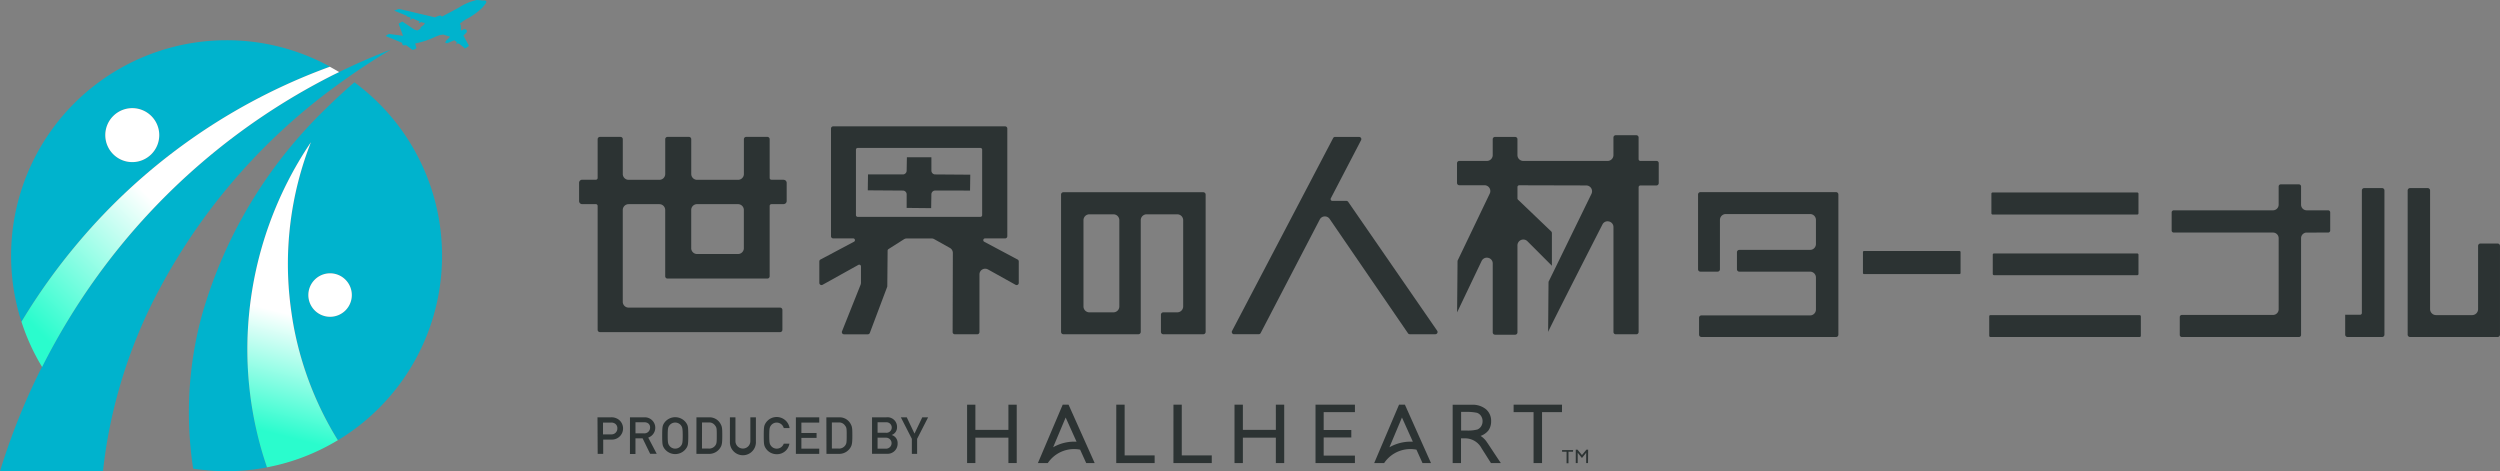 <svg xmlns="http://www.w3.org/2000/svg" xmlns:xlink="http://www.w3.org/1999/xlink" width="350" height="65.964" viewBox="0 0 350 65.964">
  <rect x="0" y="0" width="350" height="65.964" fill="#808080" stroke="none"/>
  <defs>
    <linearGradient id="linear-gradient" x1="0.49" y1="0.911" x2="0.549" y2="0.082" gradientUnits="objectBoundingBox">
      <stop offset="0" stop-color="#2afccd"/>
      <stop offset="0.456" stop-color="#fff"/>
    </linearGradient>
    <linearGradient id="linear-gradient-2" x1="0.035" y1="0.86" x2="0.93" y2="0.022" xlink:href="#linear-gradient"/>
  </defs>
  <g id="グループ_1978" data-name="グループ 1978" transform="translate(-129.678 -142.853)">
    <g id="グループ_1972" data-name="グループ 1972" transform="translate(210.745 160.543)">
      <path id="パス_20404" data-name="パス 20404" d="M218.859,176.3h5.6a.329.329,0,0,0,.329-.329V156.746a.33.33,0,0,0-.329-.329H204.875a.33.33,0,0,0-.329.329V175.97a.329.329,0,0,0,.329.329h10.5a.33.33,0,0,0,.329-.329V160.334a.825.825,0,0,1,.825-.825h4.29a.826.826,0,0,1,.825.825v12.073a.826.826,0,0,1-.825.825h-1.96a.331.331,0,0,0-.329.329v2.409A.33.33,0,0,0,218.859,176.3Zm-6.153-3.893a.826.826,0,0,1-.825.825H208.51a.825.825,0,0,1-.825-.825V160.334a.825.825,0,0,1,.825-.825h3.371a.826.826,0,0,1,.825.825Z" transform="translate(-137.066 -147.195)" fill="#2c3333"/>
      <path id="パス_20405" data-name="パス 20405" d="M234.418,152.514h-3.361a.311.311,0,0,0-.276.167l-14.153,27a.311.311,0,0,0,.01.306.306.306,0,0,0,.268.151h3.452a.312.312,0,0,0,.278-.169l8.272-15.889a.8.8,0,0,1,.669-.435l.052,0a.8.8,0,0,1,.665.353l10.968,16.006a.31.31,0,0,0,.258.135h3.571a.313.313,0,0,0,.258-.488L232.89,161.605a.313.313,0,0,0-.258-.133h-1.956a.25.25,0,0,1-.22-.363l4.238-8.139a.31.31,0,0,0-.01-.308A.306.306,0,0,0,234.418,152.514Z" transform="translate(-125.21 -151.036)" fill="#2c3333"/>
      <path id="パス_20406" data-name="パス 20406" d="M268.812,176.694a.328.328,0,0,0,.327-.327V156.737a.328.328,0,0,0-.327-.327h-18.99a.328.328,0,0,0-.329.327l0,10.478a.328.328,0,0,0,.327.327h2.411a.328.328,0,0,0,.327-.327V160.3a.824.824,0,0,1,.825-.823h11.792a.824.824,0,0,1,.823.823v3.375a.824.824,0,0,1-.823.823h-9.907a.329.329,0,0,0-.329.329v2.387a.328.328,0,0,0,.329.327h9.907a.826.826,0,0,1,.823.825v4.48a.826.826,0,0,1-.823.825H249.963a.328.328,0,0,0-.329.327v2.365a.328.328,0,0,0,.329.327Z" transform="translate(-92.833 -147.202)" fill="#2c3333"/>
      <path id="長方形_2147" data-name="長方形 2147" d="M.151,0H13.514a.152.152,0,0,1,.152.152V3.081a.152.152,0,0,1-.152.152H.152A.152.152,0,0,1,0,3.081V.151A.151.151,0,0,1,.151,0Z" transform="translate(179.746 17.45)" fill="#2c3333"/>
      <g id="グループ_1970" data-name="グループ 1970" transform="translate(197.423 9.255)">
        <rect id="長方形_2148" data-name="長方形 2148" width="20.591" height="3.091" rx="0.164" transform="translate(0.306)" fill="#2c3333"/>
        <rect id="長方形_2149" data-name="長方形 2149" width="21.228" height="3.068" rx="0.164" transform="translate(0 17.169)" fill="#2c3333"/>
        <rect id="長方形_2150" data-name="長方形 2150" width="20.401" height="3.043" rx="0.164" transform="translate(0.496 8.538)" fill="#2c3333"/>
      </g>
      <path id="パス_20407" data-name="パス 20407" d="M304.814,162.609a.291.291,0,0,0,.292-.292v-2.53a.292.292,0,0,0-.292-.292h-3a.79.79,0,0,1-.788-.79v-2.55a.294.294,0,0,0-.294-.294h-2.552a.293.293,0,0,0-.292.294v2.55a.792.792,0,0,1-.79.79H283.2a.292.292,0,0,0-.292.292v2.53a.291.291,0,0,0,.292.292H297.1a.792.792,0,0,1,.79.79v9.954a.79.79,0,0,1-.79.788H284.338a.294.294,0,0,0-.294.292v2.508a.294.294,0,0,0,.294.292h16.395a.294.294,0,0,0,.294-.292V163.4a.79.79,0,0,1,.788-.79Z" transform="translate(-59.944 -147.74)" fill="#2c3333"/>
      <path id="パス_20408" data-name="パス 20408" d="M312.153,176.975a.337.337,0,0,0,.337-.335V164.219a.337.337,0,0,0-.337-.335H309.76a.337.337,0,0,0-.337.335v8.855a.834.834,0,0,1-.833.833h-5.054a.834.834,0,0,1-.833-.833V156.461a.337.337,0,0,0-.337-.337H299.9a.337.337,0,0,0-.337.337V176.64a.337.337,0,0,0,.337.335Z" transform="translate(-43.558 -147.483)" fill="#2c3333"/>
      <path id="パス_20409" data-name="パス 20409" d="M297.82,156.124a.33.33,0,0,0-.329.329v17.159a.248.248,0,0,1-.248.248h-2.087v2.786a.33.33,0,0,0,.329.329h4.835a.331.331,0,0,0,.331-.329V156.453a.331.331,0,0,0-.331-.329Z" transform="translate(-47.897 -147.483)" fill="#2c3333"/>
      <path id="パス_20410" data-name="パス 20410" d="M205.223,158.613l.032-2.224-4.911-.036a.528.528,0,0,1-.53-.528v-1.843a.033.033,0,0,0-.032-.032h-3.4l-.034,1.875a.528.528,0,0,1-.53.528h-4.879l-.032,2.226,4.911.034a.528.528,0,0,1,.53.528v1.9l3.431.034.032-1.937a.528.528,0,0,1,.53-.528Z" transform="translate(-150.484 -149.623)" fill="#2c3333"/>
      <path id="パス_20411" data-name="パス 20411" d="M211.1,171.8l3.861,2.149a.3.3,0,0,0,.3,0,.3.3,0,0,0,.151-.264v-3a.309.309,0,0,0-.163-.272l-4.673-2.49a.247.247,0,0,1,.115-.466H213.5a.309.309,0,0,0,.308-.308V152.075a.307.307,0,0,0-.308-.306H189.43a.306.306,0,0,0-.306.306v15.071a.307.307,0,0,0,.306.308h2.8a.247.247,0,0,1,.115.466l-4.692,2.492a.3.3,0,0,0-.163.27v3a.306.306,0,0,0,.454.268l5.01-2.786a.246.246,0,0,1,.367.216v2.266a.8.8,0,0,1-.056.3l-2.6,6.518a.3.3,0,0,0,.03.286.3.3,0,0,0,.252.133h3.329a.3.3,0,0,0,.286-.2l2.421-6.429a.323.323,0,0,0,.022-.109l.046-4.98a.248.248,0,0,1,.115-.208l2.181-1.387a.808.808,0,0,1,.407-.109h3.429a.8.8,0,0,1,.393.1l2.194,1.228a.8.8,0,0,1,.413.7l-.032,11.081a.309.309,0,0,0,.308.308H209.6a.307.307,0,0,0,.308-.306V172.5a.8.8,0,0,1,1.19-.7Zm-.814-7.607a.248.248,0,0,1-.248.248H192.865a.249.249,0,0,1-.248-.248v-9.157a.248.248,0,0,1,.248-.248h17.173a.247.247,0,0,1,.248.248Z" transform="translate(-153.851 -151.769)" fill="#2c3333"/>
      <path id="パス_20412" data-name="パス 20412" d="M173.457,179.843h25.226a.32.32,0,0,0,.321-.321v-2.788a.322.322,0,0,0-.321-.323h-21.21a.818.818,0,0,1-.817-.817V162.746a.818.818,0,0,1,.817-.817h4.308a.819.819,0,0,1,.817.817v9.276a.322.322,0,0,0,.321.323H196.9a.322.322,0,0,0,.321-.323v-9.845a.248.248,0,0,1,.248-.248h1.7a.164.164,0,0,1,.056-.016.426.426,0,0,0,.379-.419v-2.55a.425.425,0,0,0-.379-.419l-.044-.01-.036-.008-1.675,0a.248.248,0,0,1-.248-.248v-5.427a.321.321,0,0,0-.321-.321h-2.966a.321.321,0,0,0-.321.321v4.871a.819.819,0,0,1-.817.819h-5.736a.818.818,0,0,1-.817-.819v-4.871a.321.321,0,0,0-.321-.321h-3a.321.321,0,0,0-.321.321v4.871a.819.819,0,0,1-.817.819h-4.308a.818.818,0,0,1-.817-.819v-4.871a.321.321,0,0,0-.321-.321h-2.877a.323.323,0,0,0-.323.321v5.427a.247.247,0,0,1-.248.248h-1.915a.434.434,0,0,0-.435.435v2.55a.434.434,0,0,0,.435.435h1.915a.247.247,0,0,1,.248.248v17.345A.322.322,0,0,0,173.457,179.843Zm12.782-17.1a.818.818,0,0,1,.817-.817h5.736a.819.819,0,0,1,.817.817v5.347a.819.819,0,0,1-.817.819h-5.736a.818.818,0,0,1-.817-.819Z" transform="translate(-170.536 -151.036)" fill="#2c3333"/>
      <path id="パス_20413" data-name="パス 20413" d="M260.728,159.118V156.3a.306.306,0,0,0-.308-.306h-2.262a.247.247,0,0,1-.248-.248v-3.032a.321.321,0,0,0-.323-.319h-2.879a.32.32,0,0,0-.321.319v2.464a.818.818,0,0,1-.817.817H241.764a.818.818,0,0,1-.817-.817v-2.224a.321.321,0,0,0-.321-.321h-2.819a.32.32,0,0,0-.321.321v2.224a.819.819,0,0,1-.819.817h-3.859a.32.32,0,0,0-.321.319v2.762a.321.321,0,0,0,.321.321h3.528a.816.816,0,0,1,.734,1.171l-4.48,9.341a.351.351,0,0,0-.03.135c0,.26-.044,5.284-.061,7.155l3.431-7.194a.806.806,0,0,1,.732-.466.773.773,0,0,1,.188.022.8.8,0,0,1,.637.8V180a.322.322,0,0,0,.321.323h2.819a.323.323,0,0,0,.321-.323v-12.18a.819.819,0,0,1,1.4-.579l3.423,3.427v-4.575a.334.334,0,0,0-.1-.234l-4.645-4.442a.24.24,0,0,1-.077-.181v-1.585a.247.247,0,0,1,.248-.248l9.383.024a.817.817,0,0,1,.73,1.177l-6.01,12.315c-.008.917-.058,7.012-.054,7.018.058-.28,6.827-13.532,7.6-15.042a.793.793,0,0,1,.919-.423.8.8,0,0,1,.625.794v14.677a.32.32,0,0,0,.321.321h2.879a.322.322,0,0,0,.323-.321V159.676a.247.247,0,0,1,.248-.248h2.23A.33.33,0,0,0,260.728,159.118Z" transform="translate(-109.572 -151.154)" fill="#2c3333"/>
      <g id="グループ_1971" data-name="グループ 1971" transform="translate(2.581 38.962)">
        <path id="パス_1921" data-name="パス 1921" d="M203.7,171.409h1.163v8.169H203.7v-3.556h-4.625v3.556h-1.161v-8.169h1.161v3.526H203.7Z" transform="translate(-146.17 -171.403)" fill="#2c3333"/>
        <path id="パス_1922" data-name="パス 1922" d="M222.574,171.409h1.169v8.169h-1.169v-3.556h-4.617v3.556h-1.171v-8.169h1.171v3.526h4.619Z" transform="translate(-127.602 -171.403)" fill="#2c3333"/>
        <path id="パス_1923" data-name="パス 1923" d="M208.443,171.409h1.171v7.1h4.2v1.069h-5.375Z" transform="translate(-135.812 -171.403)" fill="#2c3333"/>
        <path id="パス_1924" data-name="パス 1924" d="M212.478,171.409h1.163v7.1h4.2v1.069h-5.367Z" transform="translate(-131.842 -171.403)" fill="#2c3333"/>
        <path id="パス_1925" data-name="パス 1925" d="M222.5,171.409h5.518v1.042h-4.375v2.5h3.869V176h-3.869v2.538h4.375v1.04H222.5Z" transform="translate(-121.976 -171.403)" fill="#2c3333"/>
        <path id="パス_1926" data-name="パス 1926" d="M234.594,179.581l-3.653-8.175h-.819l-3.48,8.175h1.393a4.425,4.425,0,0,1,4.524-1.875l.845,1.875Zm-5.821-2.206,1.756-4.169,1.526,3.387a5.97,5.97,0,0,0-3.282.782Z" transform="translate(-117.903 -171.406)" fill="#2c3333"/>
        <path id="パス_1927" data-name="パス 1927" d="M210.861,179.581l-3.657-8.175h-.817l-3.474,8.175H204.3a4.428,4.428,0,0,1,4.524-1.875l.851,1.875Zm-5.817-2.206,1.756-4.169,1.524,3.387A5.946,5.946,0,0,0,205.044,177.374Z" transform="translate(-141.255 -171.406)" fill="#2c3333"/>
        <path id="パス_1928" data-name="パス 1928" d="M236.859,176.489a3.12,3.12,0,0,0-.768-.712,2.452,2.452,0,0,0,1.117-.794,2.2,2.2,0,0,0,.357-1.25,2.125,2.125,0,0,0-.724-1.692,2.96,2.96,0,0,0-1.974-.627h-2.688v8.163h1.169V176.12h.687a2.615,2.615,0,0,1,2.194,1.389l1.31,2.067h1.387C238.5,178.977,237.059,176.745,236.859,176.489Zm-1.194-1.617a5.185,5.185,0,0,1-1.474.155h-.829v-2.613h.736a6.693,6.693,0,0,1,1.488.131,1.11,1.11,0,0,1,.575.456,1.277,1.277,0,0,1,.206.706,1.359,1.359,0,0,1-.189.712,1.151,1.151,0,0,1-.512.45Z" transform="translate(-112.455 -171.402)" fill="#2c3333"/>
        <path id="パス_1929" data-name="パス 1929" d="M243.254,171.409H236.48v1.042h2.792v7.129h1.188v-7.133h2.792Z" transform="translate(-108.221 -171.403)" fill="#2c3333"/>
        <path id="パス_1930" data-name="パス 1930" d="M241.42,174.847h-.625v1.611h-.27v-1.611H239.9v-.238h1.55Z" transform="translate(-104.855 -168.254)" fill="#2c3333"/>
        <path id="パス_1931" data-name="パス 1931" d="M242.582,176.457h-.26v-1.444h0l-.575.72h-.036l-.575-.72h0v1.444h-.272v-1.875h.244l.623.754.625-.756h.242Z" transform="translate(-103.906 -168.282)" fill="#2c3333"/>
        <path id="パス_1932" data-name="パス 1932" d="M171.837,172.3h1.875a1.673,1.673,0,0,1,1.149.363,1.561,1.561,0,0,1-1.04,2.756h-1.183v2h-.774Zm.774,2.387h1.151a.812.812,0,0,0,.855-.768v-.056a.747.747,0,0,0-.331-.683.884.884,0,0,0-.556-.143h-1.119Z" transform="translate(-171.837 -170.527)" fill="#2c3333"/>
        <path id="パス_1933" data-name="パス 1933" d="M174.13,172.3h2a1.459,1.459,0,0,1,.556,2.837l1.188,2.268h-.919l-1.056-2.161h-1v2.186h-.774Zm.772,2.244h1.177a.8.8,0,0,0,.867-.813.683.683,0,0,0-.262-.581.861.861,0,0,0-.567-.155H174.9Z" transform="translate(-169.582 -170.526)" fill="#2c3333"/>
        <path id="パス_1934" data-name="パス 1934" d="M176.623,173.194a1.877,1.877,0,0,1,3.208,0c.169.3.224.45.224,1.681s-.058,1.375-.224,1.675a1.873,1.873,0,0,1-3.208,0c-.163-.3-.22-.45-.22-1.675S176.461,173.492,176.623,173.194Zm.812,3.123a1.018,1.018,0,0,0,1.433.147.948.948,0,0,0,.149-.147c.2-.26.26-.407.26-1.45s-.064-1.192-.26-1.456a1.032,1.032,0,0,0-1.452-.129,1.127,1.127,0,0,0-.129.129c-.2.26-.26.407-.26,1.456s.056,1.192.268,1.456Z" transform="translate(-167.344 -170.536)" fill="#2c3333"/>
        <path id="パス_1935" data-name="パス 1935" d="M178.819,172.3h1.788a1.737,1.737,0,0,1,1.556.861c.25.435.274.625.274,1.7s-.056,1.351-.286,1.706a1.823,1.823,0,0,1-1.6.849h-1.734Zm.776,4.373h.925a1.064,1.064,0,0,0,.954-.448c.169-.26.192-.4.192-1.351s0-1.143-.23-1.419a.982.982,0,0,0-.913-.433H179.6Z" transform="translate(-164.966 -170.526)" fill="#2c3333"/>
        <path id="パス_1936" data-name="パス 1936" d="M181.181,172.3h.776v3.294a1.044,1.044,0,1,0,2.087,0V172.3h.776v3.389a1.821,1.821,0,1,1-3.637.194,1.578,1.578,0,0,1,0-.194Z" transform="translate(-162.642 -170.525)" fill="#2c3333"/>
        <path id="パス_1937" data-name="パス 1937" d="M187.162,176.009a1.757,1.757,0,0,1-1.77,1.474,1.822,1.822,0,0,1-1.605-.925c-.163-.3-.218-.45-.218-1.675s.056-1.383.218-1.681a1.83,1.83,0,0,1,3.4.625h-.817a1.032,1.032,0,0,0-.976-.77,1,1,0,0,0-.792.369c-.2.26-.262.407-.262,1.456s.058,1.187.262,1.45a1,1,0,0,0,.792.375,1.043,1.043,0,0,0,.976-.7Z" transform="translate(-160.291 -170.547)" fill="#2c3333"/>
        <path id="パス_1938" data-name="パス 1938" d="M185.836,172.3h3.27v.736h-2.5v1.456h2.125v.686h-2.125v1.508h2.5v.73h-3.27Z" transform="translate(-158.06 -170.525)" fill="#2c3333"/>
        <path id="パス_1939" data-name="パス 1939" d="M187.987,172.3h1.806a1.738,1.738,0,0,1,1.558.861c.248.435.274.625.274,1.7s-.062,1.351-.288,1.706a1.837,1.837,0,0,1-1.6.849H188Zm.772,4.373h.931a1.054,1.054,0,0,0,.944-.448c.173-.26.2-.4.2-1.351s0-1.143-.232-1.419a.984.984,0,0,0-.913-.433h-.931Z" transform="translate(-155.944 -170.526)" fill="#2c3333"/>
        <path id="パス_1940" data-name="パス 1940" d="M191.209,172.307h1.98a1.338,1.338,0,0,1,1.508,1.141,1.519,1.519,0,0,1,.012.232,1.117,1.117,0,0,1-.758,1.1h0a1.153,1.153,0,0,1,.839,1.183,1.4,1.4,0,0,1-1.349,1.448.482.482,0,0,1-.075,0h-2.157Zm.776.692v1.462h1.127A.737.737,0,1,0,193.3,173a.751.751,0,0,0-.188,0Zm0,2.157v1.538h1.192a.769.769,0,1,0,0-1.538Z" transform="translate(-152.773 -170.532)" fill="#2c3333"/>
        <path id="パス_1941" data-name="パス 1941" d="M194.782,175.311l-1.538-3.01h.825l1.081,2.274,1.089-2.274h.817l-1.538,3.01v2.107h-.736Z" transform="translate(-150.77 -170.525)" fill="#2c3333"/>
      </g>
    </g>
    <g id="グループ_1976" data-name="グループ 1976" transform="translate(129.678 142.853)">
      <path id="パス_20414" data-name="パス 20414" d="M148.519,175.828" transform="translate(-111.136 -110.402)" fill="#009fe8"/>
      <path id="パス_20415" data-name="パス 20415" d="M153.519,173.916" transform="translate(-106.216 -112.283)" fill="#009fe8"/>
      <g id="グループ_1975" data-name="グループ 1975">
        <g id="グループ_1973" data-name="グループ 1973" transform="translate(53.984)">
          <path id="パス_20416" data-name="パス 20416" d="M170.975,143.053c.054.113-.067.28-.111.335s-.357.434-.425.534a9.817,9.817,0,0,1-1.95,1.448,6.26,6.26,0,0,0-1.171.76l-.022.111.111.089.034.8s.4-.179.492-.2a.307.307,0,0,1,.266.49c-.065.079-.413.4-.413.4l.748,1.417.044.077h-.1a1.151,1.151,0,0,1-.446.29.2.2,0,0,1-.089.067l-.044-.123-.659-.536c-.077.034-.222-.111-.222-.111l-.3.169.157-.28-.357-.3s-1,.425-1.06.425-.089-.089-.089-.089l-.177.022.087-.133s.046-.157.079-.169.534-.522.534-.522l-.145-.113h-.111l-.679-.222-.458.067s-.635.222-.792.312a11.645,11.645,0,0,1-2.663.869c-.012.077.155.569.155.647s-.056.056-.1.089a2.472,2.472,0,0,1-.4.179c-.034,0-.145-.089-.145-.089l-.8-.591a.989.989,0,0,1-.423.012c-.111-.056-.135-.335-.135-.335l-2.308-.958a2.7,2.7,0,0,1,.48-.29c.056.012,1.962.268,1.962.268s-.6-1.583-.6-1.639-.032-.067.079-.123a3.845,3.845,0,0,1,.423-.234c.034.012,1.506,1,1.605,1.071a1.458,1.458,0,0,0,.514.167c.044-.022.423-.246.423-.246v-.123c-.067-.032.456-.389.456-.389l.145-.246s-.077-.1-.121-.089-.1.034-.1.034l-.246-.111a3.056,3.056,0,0,1-.389.145c-.022-.012.121-.234.121-.234l-.99-.413a2.446,2.446,0,0,1-.347.212,1.493,1.493,0,0,1,.113-.311l-.579-.212-.012-.077-1.682-.681h-.079a3.713,3.713,0,0,1,.681-.256c.133,0,5.059,1.171,5.059,1.171a3.756,3.756,0,0,1,.714-.268c.145,0,.244.167.244.167s2.264-1.192,2.419-1.294a7.863,7.863,0,0,1,2.442-1.036,7.063,7.063,0,0,1,.835.077C170.618,142.922,170.886,142.865,170.975,143.053Z" transform="translate(-156.886 -142.853)" fill="#00b3cd"/>
        </g>
        <g id="グループ_1974" data-name="グループ 1974" transform="translate(0 5.633)">
          <path id="パス_20417" data-name="パス 20417" d="M166.708,149.061c-.175-.135-.349-.272-.526-.4q-.6.515-1.181,1.038-1.39,1.244-2.7,2.542a64.865,64.865,0,0,0-17.456,28.984,51.738,51.738,0,0,0-1.236,21.522,30.289,30.289,0,0,0,10.345-.177,51.981,51.981,0,0,1-1.754-6.492,51.617,51.617,0,0,1,7.9-39.026,46.673,46.673,0,0,0-2.851,22.932c.139,1.1.3,2.2.524,3.311a46.706,46.706,0,0,0,6.1,15.48,30.164,30.164,0,0,0,2.839-49.712Zm-3.931,32.426a3.041,3.041,0,1,1,3.042-3.04A3.04,3.04,0,0,1,162.777,181.487Z" transform="translate(-116.565 -142.773)" fill="#00b3cd"/>
          <path id="パス_20418" data-name="パス 20418" d="M177.386,150.962c.081-.058.165-.115.246-.175.351-.252.7-.5,1.06-.752q2.774-1.937,5.718-3.688-2.586.991-5.091,2.133-.872.4-1.732.812c-.5.242-1.008.486-1.506.738a91.724,91.724,0,0,0-32.807,28.083,93.191,93.191,0,0,0-8.792,14.855,91.964,91.964,0,0,0-4.8,12.411H144.1q.17-1.619.423-3.23a70.644,70.644,0,0,1,6.228-19.833A84.42,84.42,0,0,1,177.386,150.962Z" transform="translate(-129.678 -145.047)" fill="#00b3cd"/>
          <path id="パス_20419" data-name="パス 20419" d="M160.627,145.692a30.172,30.172,0,0,0-28.716,39.414,85.638,85.638,0,0,1,7.946-11.087,83.384,83.384,0,0,1,33.611-24.008c.544-.212,1.089-.419,1.641-.619A30.034,30.034,0,0,0,160.627,145.692Zm-13.2,17.059a3.777,3.777,0,1,1,3.776-3.776A3.776,3.776,0,0,1,147.425,162.751Z" transform="translate(-128.907 -145.692)" fill="#00b3cd"/>
        </g>
      </g>
      <path id="パス_20420" data-name="パス 20420" d="M153.7,179.13c-.22-1.105-.385-2.208-.526-3.311a46.668,46.668,0,0,1,2.851-22.93,51.9,51.9,0,0,0-8.671,24.2,50.907,50.907,0,0,0,2.524,21.313,29.956,29.956,0,0,0,9.915-3.794A46.7,46.7,0,0,1,153.7,179.13Z" transform="translate(-112.497 -132.977)" fill="url(#linear-gradient)"/>
      <path id="パス_20421" data-name="パス 20421" d="M154.478,168.222a3.042,3.042,0,1,0-3.042-3.042A3.042,3.042,0,0,0,154.478,168.222Z" transform="translate(-108.266 -123.873)" fill="#fff"/>
      <path id="パス_20422" data-name="パス 20422" d="M137.108,154.26a3.776,3.776,0,1,0,3.776-3.776A3.776,3.776,0,0,0,137.108,154.26Z" transform="translate(-122.366 -135.343)" fill="#fff"/>
      <path id="パス_20423" data-name="パス 20423" d="M174.588,148.834c.357-.181.718-.353,1.077-.528-.425-.262-.861-.5-1.3-.744-.544.2-1.081.4-1.619.609a83.369,83.369,0,0,0-33.611,24.01,85.436,85.436,0,0,0-7.942,11.083,29.953,29.953,0,0,0,2.887,6.333,93.206,93.206,0,0,1,7.7-12.68A91.718,91.718,0,0,1,174.588,148.834Z" transform="translate(-128.187 -138.219)" fill="url(#linear-gradient-2)"/>
    </g>
  </g>
</svg>
